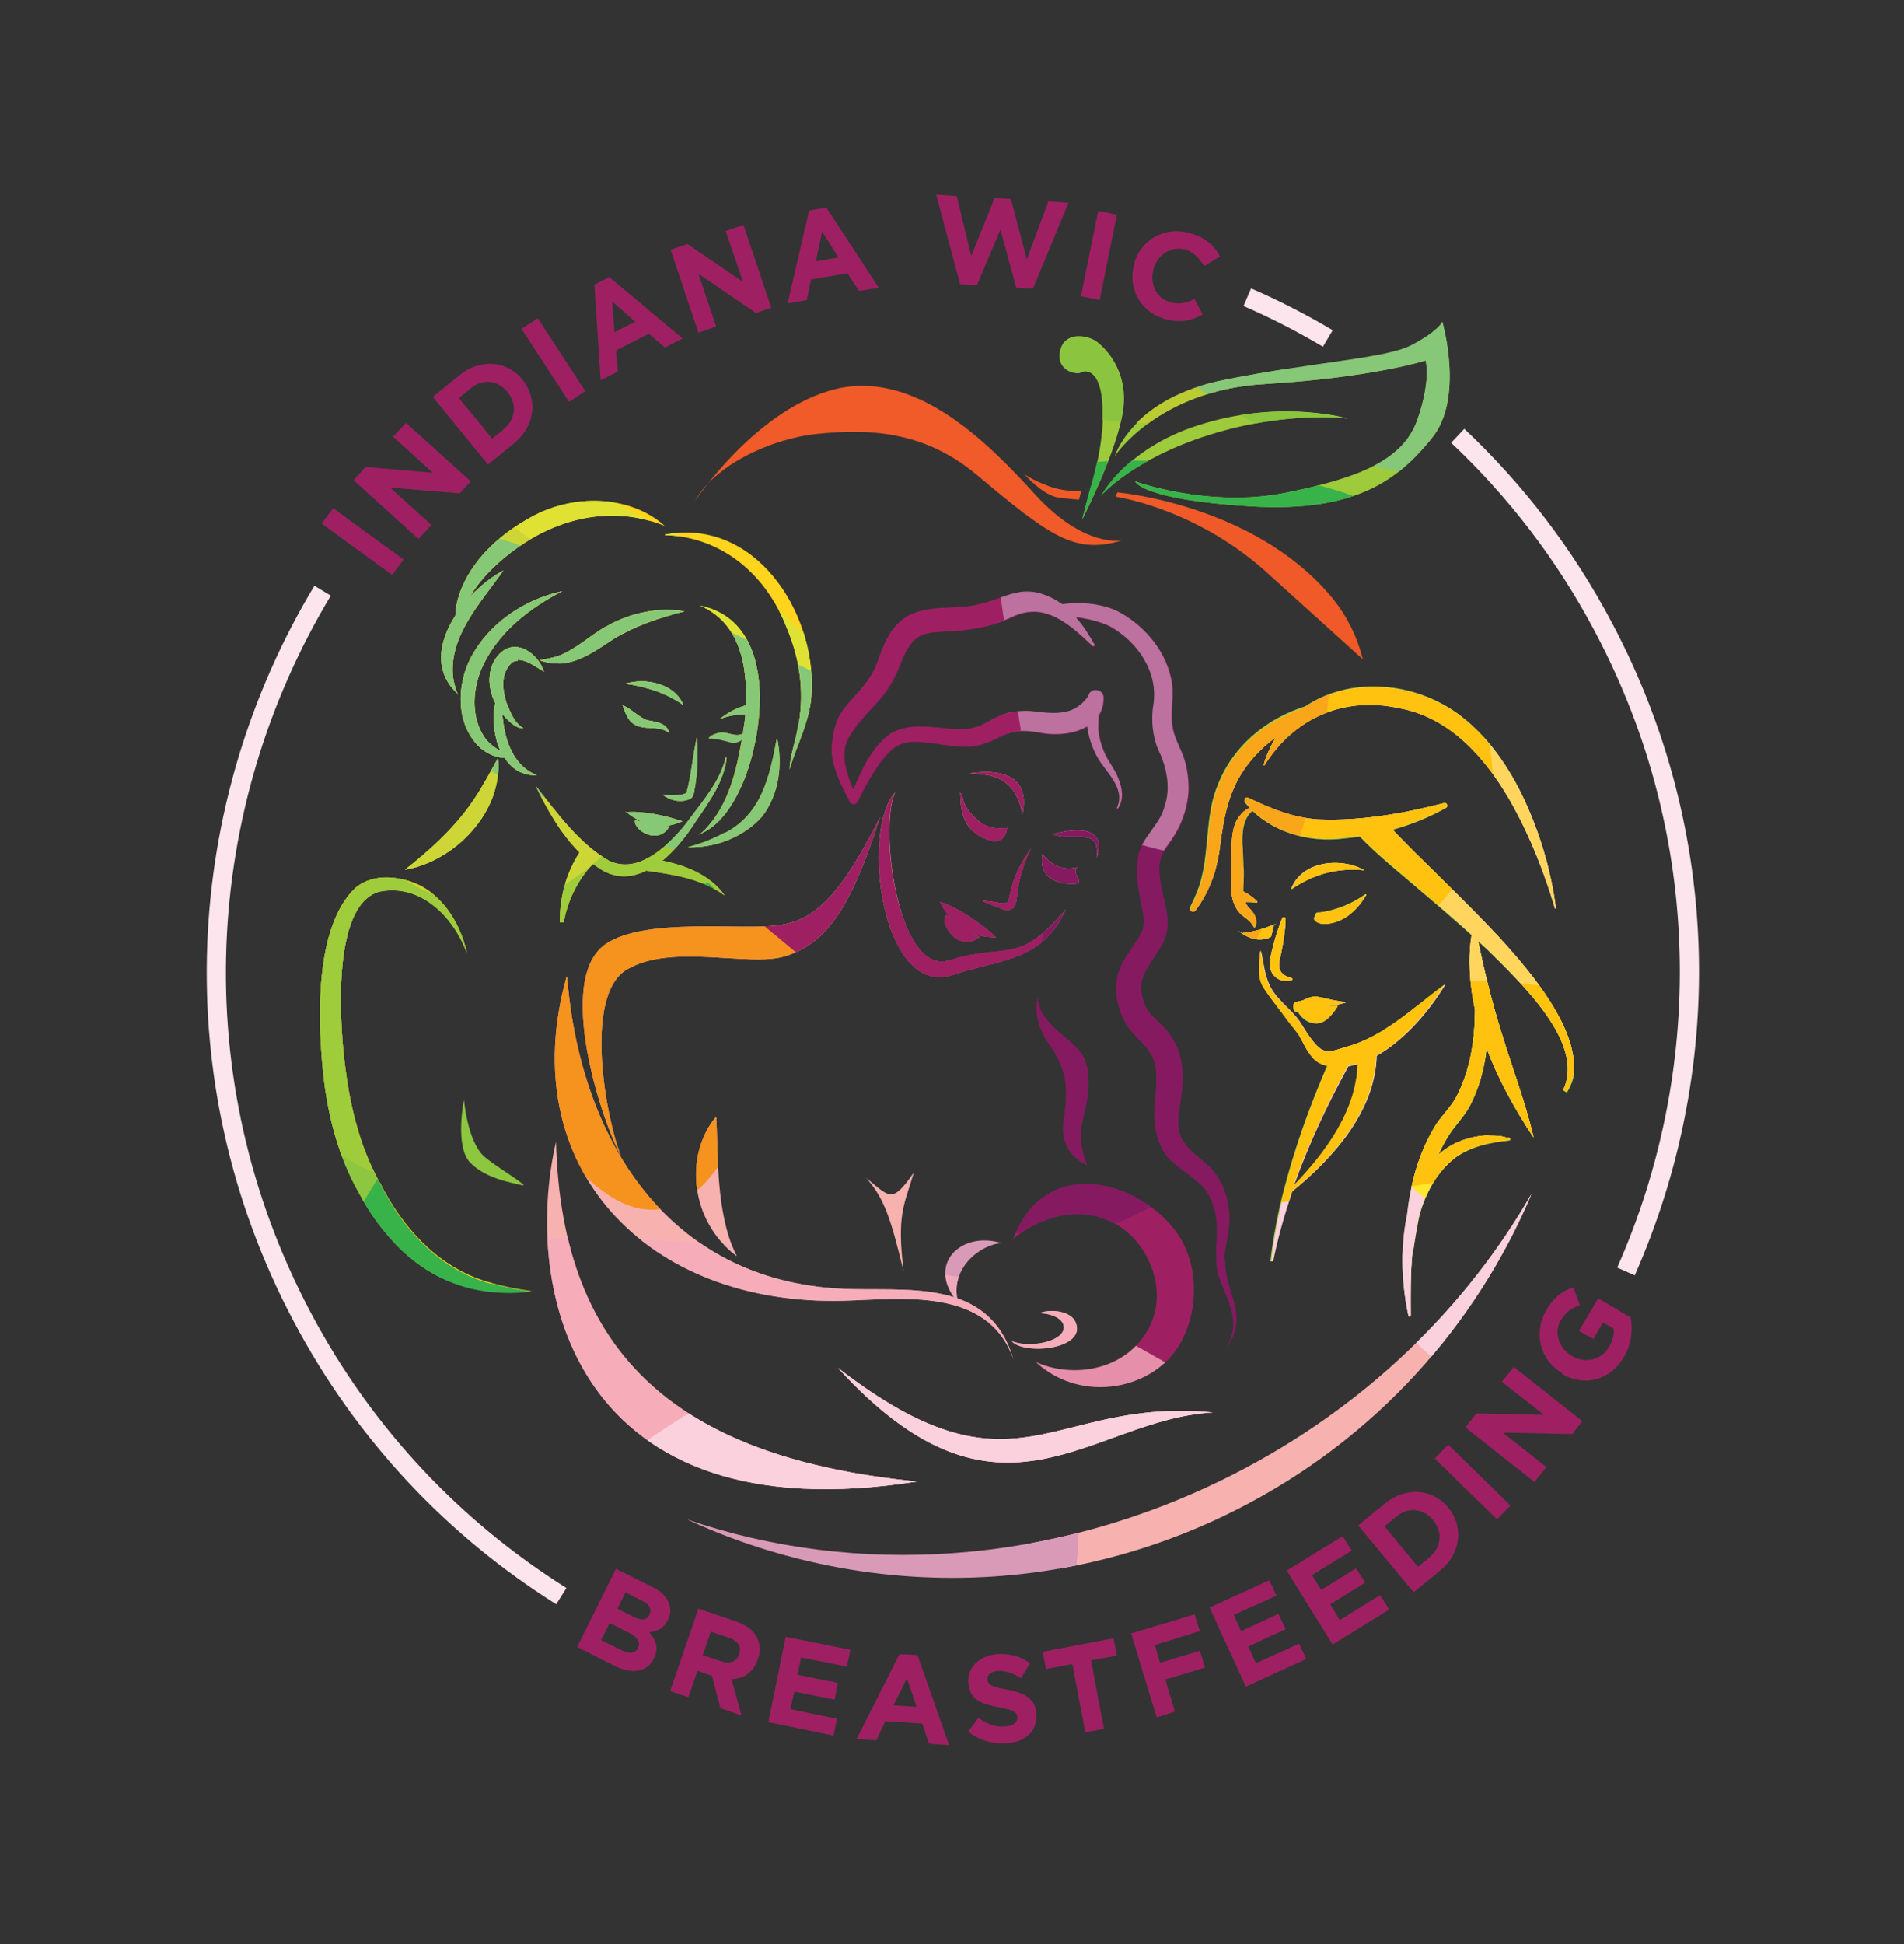 <svg xmlns="http://www.w3.org/2000/svg" xmlns:xlink="http://www.w3.org/1999/xlink" id="women" viewBox="0 0 397.2 405.5"><rect x="0" y="0" width="397.2" height="405.5" fill="#333333" stroke="none"/><defs><style>      .st0 {        fill: #bbcb32;      }      .st1 {        clip-path: url(#clippath-6);      }      .st2 {        fill: #8bc53f;      }      .st3 {        fill: #ffd41c;      }      .st4, .st5 {        fill: #f7b2b0;      }      .st6 {        fill: #ffd55e;      }      .st7 {        clip-path: url(#clippath-4);      }      .st8 {        fill: #d71921;      }      .st9 {        clip-path: url(#clippath-7);      }      .st9, .st10, .st11, .st12, .st13 {        fill: none;      }      .st14 {        fill: #bc719f;      }      .st15 {        clip-path: url(#clippath-9);      }      .st16 {        clip-path: url(#clippath-10);      }      .st17 {        fill: #cdd536;      }      .st18, .st19 {        fill: #d99ab7;      }      .st10 {        stroke: #fce5ec;        stroke-miterlimit: 10;        stroke-width: 4px;      }      .st20 {        clip-path: url(#clippath-11);      }      .st19, .st5, .st21 {        fill-rule: evenodd;      }      .st22 {        fill: #fad1dd;      }      .st23 {        fill: #851a61;      }      .st24 {        fill: #87c877;      }      .st25 {        fill: #f6921e;      }      .st26 {        fill: #9fcc3b;      }      .st27 {        clip-path: url(#clippath-5);      }      .st12 {        clip-path: url(#clippath);      }      .st28 {        fill: #86c778;      }      .st29 {        fill: #37b34a;      }      .st30 {        fill: #faa61a;      }      .st31 {        clip-path: url(#clippath-12);      }      .st32 {        clip-path: url(#clippath-14);      }      .st33 {        fill: #ffc20e;      }      .st34 {        fill: #f15a29;      }      .st13 {        clip-path: url(#clippath-8);      }      .st35 {        fill: #8dc63f;      }      .st36 {        fill: #9dcb3b;      }      .st37, .st21 {        fill: #9e2063;      }      .st38 {        fill: #ffe72d;      }      .st39 {        fill: #dfe232;      }      .st40 {        fill: #ee4036;      }      .st41 {        clip-path: url(#clippath-13);      }      .st42 {        fill: #f6abbc;        opacity: .8;      }      .st43 {        fill: #ced637;      }      .st44 {        fill: #f05a28;      }    </style><clipPath id="clippath"><path class="st11" d="M145,104.6c7.5-12.2,18-20,28-23,3.3-1,6.6-1.2,9.8-.9,13.4,1.5,25.2,13.7,33.4,22.7"></path></clipPath><clipPath id="clippath-1"><path class="st12" d="M216.2,103.4c10.2,11.1,18,9.4,18,9.4-9.9,3-15-.8-30.5-13.8-11.3-9.5-23.6-11-33.2-8.5"></path></clipPath><clipPath id="clippath-2"><rect class="st11" x="125.9" y="42.6" width="57.6" height="75.7" transform="translate(57 224.8) rotate(-83.4)"></rect></clipPath><clipPath id="clippath-4"><path class="st11" d="M228.3,71.1c1.9,1.2,7.1,6.2,5.9,14.6-1.2,8.4-8.5,22.7-8.5,22.7l1.6-6.1s2.9-8.7,2.7-17.1c-.2-8.5-3.8-8-4.5-7.5-.7.5-5.1-.1-4.4-4.3.5-2.7,2.6-3.4,4.5-3.1s2,.5,2.6.9"></path></clipPath><clipPath id="clippath-5"><path class="st11" d="M298.7,91.4c-6.8,8.3-15.3,15.6-38,14.2-22.7-1.4-23.9-5.2-23.9-5.2,0,0,15.4,5.6,31.3,2.4,15.9-3.2,24.7-7,27.6-15.3,2.9-8.3,1.7-12.3,1.7-12.3,0,0-11.3,3.6-33.6,4.9-22.3,1.3-31.3,15.1-31.3,15.1,0,0,3.5-12.2,23.1-16,19.6-3.9,33.6-4.4,39-7.3,5.5-2.9,6.3-4.8,6.3-4.8,0,0,4.6,16-2.2,24.2"></path></clipPath><clipPath id="clippath-6"><path class="st11" d="M281.1,87.3s-12.6-1.7-28.8,3.4c-16.2,5.1-22.6,12.7-22.6,12.7,0,0,5.3-10.5,21.8-15.2,9.6-2.8,18.1-2.6,23.4-2,3.8.4,6.1,1.1,6.1,1.1"></path></clipPath><clipPath id="clippath-7"><path class="st11" d="M263.5,118.7c-14.8-12.9-30.8-15.1-30.8-15.1l.4-.9s.2,0,.7,0c4.3.5,29,4,43.8,21.4"></path></clipPath><clipPath id="clippath-8"><path class="st9" d="M284.5,137.9c4.4,17.9-4.6,39.2-13.7,49.6-7.9,9.1-19.9,18.5-33.1,24.2l2.8-6.1c11.1-6.4,22.9-16.6,29-31.2,10.7-25.9,10.2-41.6-6-55.7"></path></clipPath><clipPath id="clippath-9"><path class="st13" d="M277.6,124.2c3.5,4.1,5.7,8.8,6.9,13.7"></path></clipPath><clipPath id="clippath-10"><path class="st11" d="M284.6,181.5c-5.8-.5-10.5.8-15.2,4,2.1-5.9,10.3-6.8,15.2-4ZM285,186.7c0-.1,0-.2-.2-.1-4.3,3.1-8.8,3.7-9.9,3.8-.2,0-.3.1-.4.3l-.3.7c0,.2,0,.4,0,.5.4.5,1.7,1.4,4.8.3,3.3-1.2,5.3-4.3,6-5.5ZM265.4,193c-2,.8-4.1,1.4-6.1,1.6-.1,0-.1.2,0,.2,2.2,1.4,4.2,1.4,5.7.7,0,0,.1-.1.2-.2l.5-2.1c0-.2-.1-.3-.3-.2ZM287.1,220.2c-.4,11.6-9.1,21.3-17.6,28.3,0,0,0,0,0,0-1.6,4.8-3,9.7-4,14.6,0,0-.4,0-.4,0,.4-3.7,1.1-7.5,1.9-11.2,2.4-10.2,5.8-20,9.9-29.6-1.1-.2-2.2-.7-3-1.6-1.4-1.6-2-3.2-3-4.9-1-1.4-2.2-2.7-3.2-4.2-1.3-1.7-3.2-4.1-4.3-5.9-1.2-2.2-.7-4.9-.5-7.3,0,0,.1,0,.1,0,.5,2.3.7,4.6,1.6,6.7,1.3,3.3,4.7,5.3,6.7,8.3,1.2,1.8,2.6,4.2,4.2,5.4,1.7,1,3.6,0,5.5-.5,7.8-2.2,13.8-8.1,20.3-12.9-3.2,5.3-8.3,11.5-14.3,14.8ZM283.3,221.8c-.4.1-.8.2-1.2.3-.3,0-.6.1-.9.2-4.4,8-8.3,16.4-11.4,25,6.6-6.8,13.2-15.7,13.4-25.5ZM268.2,191.7c0-.4-.6-.6-.7-.2-.5,1.2-.9,2.4-1.3,3.6-.5,1.9-1.1,3.6-1.3,5.7-.2,2.6,2.2,4.4,4.6,3.6.2,0,.2-.3,0-.4-2.9-.7-3-2.4-2.3-4.8.5-2.5.9-5,1-7.5ZM280.8,209s0,0,0,0c0,0,0,0,0,0ZM280.8,209c0,0-.4,0-2.6-.4-2.7-.5-3.8-1.2-5.6-.3s-2.5.4-2.7,1.1c-.2.8,0,1.6.5,1.6,0,0,.3,0,.5,0,0,0,0,0,0,0,0,0,.1.3.4.6s1.6,2.1,3.8,1.8,4-3.6,4-3.6c-.8,0-1.8,0-2.8.2.9-.2,1.8-.3,2.4-.4,1.9-.4,2.3-.6,2.3-.6ZM266.3,153.6c-1.1,1.8-2.1,3.8-2.7,6,0,0,.2,0,.2,0,6.2-9.9,16.6-14.4,28-11.9,11.1,1.9,18.8,11.2,24,20.7,3.6,6.6,6.4,13.7,8.6,21.1,0,0,.2,0,.2,0-1-7.7-3.2-15.2-6.4-22.2-3.3-7.2-7.9-13.9-14.4-18.6-9.7-6.8-23-7.3-31.9-1-7.7,2.6-14.4,8.1-17.5,15.7-2.8,6.3-1.9,13.4-3.6,19.9-.5,2.1-1.4,4.1-2.4,6.1-.3.5.5,1,.9.6,2.8-3.6,4.5-8.2,5.1-12.7.6-4.5,1.2-8.8,2.9-12.7,1.9-4.5,5.2-8.2,9.1-11ZM290.4,173c3.9-1.1,7.7-2.6,11.3-4.6.5-.3.1-1-.4-.9-4.4,1.1-8.8,2.1-13.3,2.7,0,0,0,0,0,0,0,0,0,0,0,0-4.3.6-8.6.9-12.9.7-5.2-.3-9.9-2.2-14.7-4.5-.5-.3-1,.4-.7.8.4.4.7.9,1.1,1.3-.9.3-1.6.9-2.2,1.7-1.6,2-1.6,4.7-1.7,7.1-.1,2.8,0,5.9,0,8.7.1,1.7.7,3.4,1.9,4.6,1.1,1,2,1.3,2.8,2.8,0,0,.1,0,.1,0,.4-.6.4-1.3.2-2-.2-.9-1-1.7-1.6-2.3-.2-.3-.4-.6-.5-1,.8,0,1.8,0,2.5.1,0,0,0-.2,0-.2-.9-.8-1.9-1.6-3-2.1,0-1.8.2-3.7,0-5.3.1-3.7-1.2-9,1.9-11.6,5,4.8,12.3,6.7,19.2,5.7,1.1-.1,2.1-.2,3.2-.4,2.2,2.3,4.4,4.2,6.6,6.1,5.4,4.6,11.4,9.6,16.8,14.5-.8,5.3-.4,10.5.7,15.7,0,6.4-1,12.7-3.9,18.2-1.3,2.4-3.5,4.3-4.8,6.7-3.2,5.5-4.8,11.7-5.5,18-1.5,7-1,14.8.3,20.8,0,.3.5.2.5,0,0-4.2-.1-8.9.4-13.5,0-.1.2-.2.2-.4.3-2.2.7-4.4,1.1-6.6,1.3-4.9,3.7-9.4,7.7-12.5,3.2-2.3,7.1-3.1,11.1-3.5.1,0,.2,0,.2-.2,0-.1,0-.3-.2-.3-.5,0-1-.2-1.5-.3-.9-.2-2.3-.1-3.2-.2-4.3.3-7.6,1.8-10.1,4.1.6-1.3,1.2-2.5,1.9-3.7,1.4-2.5,3.5-4.3,4.8-6.8,1.9-3.7,3-7.7,3.4-11.8,2.5,6.6,6,12.9,9.8,18.6-1.7-7.4-4.4-14.4-6.6-21.5-2-6.5-3.6-12.9-5-19.6.7.7,1.4,1.3,2.1,2,6.4,6.4,20.5,19.4,15.7,29.2l.7.4c.8-1.4,1.4-2.9,1.5-4.5.8-15.7-25.9-37.3-38-50.4Z"></path></clipPath><clipPath id="clippath-11"><path class="st11" d="M255.5,281.4c3.7-6.1.4-9.9-1.5-15.7-.5-1.9-.4-3.9-.4-5.8.5-5.1,0-10.5-4.3-13.9-1.3-1.1-2.9-2-4.5-3.5-3.6-2.9-4.3-8.1-3.9-12.2.3-3.8.7-7.3-.4-9.6-.9-2.3-3.1-3.9-4.8-6-2.1-2.8-3.1-6.3-2.8-9.8.4-4.3,3.7-7.3,5.3-10.6.4-1,.5-1.7.4-2.7-.6-4.5-2.1-8.6-1.1-13.4.9-3.7,4.5-6.3,5.4-9.9,1.4-3.9.5-8.3-1.3-12-1.2-2.8-1.5-6.4-1-9.3,1.1-6.8-3.3-13.2-9.1-16.4-2.1-1-4.6-1.6-7.1-1.9,1.5,1.7,2.8,3.7,3.9,5.7.1.3-.2.5-.4.3-4.6-4.3-9.7-9.2-16.4-6.2-1.7.8-3.4,1.4-5.1,1.9-1.8.5-3.7.8-5.5,1-3.6.4-7.3.1-9.2,1.3-2,1.1-3.2,4-4.1,6.2-.9,2.2-2.1,4.3-3.5,6.2-2.9,3.5-6.2,6.1-7.8,10.3-.7,3.1.4,6.4,1.7,9.3,1.8-4.3,3.8-8.7,7.6-11.6,2.4-1.5,5.6-1.8,8.3-1.5,3.7.2,7,1.1,10.4-.2,1-.4,2-1,3.3-1.7,2.5-1.3,5.7-1.7,8.5-1.3,3,.4,6.7.7,9.1-1.3.6-.4,1.1-1,1.6-1.6,0,0,.1-.2.2-.2.3-2.1,3.4-1.7,3.2.4,0,1.4-.4,2.6-1,3.5,0,.7-.1,1.5-.1,2.2,0,1.9.5,3.8,1.3,5.6.8,1.9,2.2,3.4,2.9,5.4.8,1.9,1.2,4.4-.1,6.2,0,.1-.3,0-.2-.1,1.9-4.1-2.3-7.4-4.1-10.6-1.1-2-1.8-4.1-2.1-6.4-2.7,1.6-6.4,1.9-9.3,1.4,0,0-1.9-.3-1.9-.3-2.2-.3-4.2-.2-6.3.7-2.2,1.1-5.2,2.6-8,2.4-3.9,0-7.5-1.2-11.2-1-2.3.2-4,1.2-5.5,3-2.3,2.8-4.1,6.1-5.7,9.4-.4,1-1.8.6-1.8-.3-.8-1.4-1.5-2.9-2.2-4.4-.8-2.1-1.6-4.5-1.4-6.9.2-1.5.3-2.9.8-4.3.5-1.9,1.8-3.6,3-4.9,2.3-2.6,4.4-4.7,5.6-7.9,1.1-2.8,2.2-7.2,6.2-9.8,4.9-2.8,10.8-1.2,16-2.8,3.6-.9,6.9-3,10.8-2.3,2.1.4,4,1.3,5.7,2.5,3.8-.5,7.6-.2,11.2,1.3,5.4,2.7,10,7.8,11.4,13.8,1,3.6-.3,7.6.5,11.1.4,1.7,1.2,3.2,1.9,4.9.8,1.9,1.2,4.1,1.3,6.1.3,4.1-1.2,8.6-3.5,11.9-.9,1.4-2,2.4-2.4,4.1-.3,1.3-.2,2.9,0,4.6.3,2.7,1.4,5.8,1.5,8.7.1,5.8-6.6,9.3-5.4,14.8.5,2.5,1.3,3.8,3.4,5.7,5.7,5.1,5.7,10.8,4.5,17.7-1.1,6.8.9,8,5.8,12.2,3.1,2.8,4.7,7.2,4.6,11.3-.2,3.1-.9,5.5-1.1,8.4-.1,7,5.5,11.4,0,18.7ZM225.3,219.4c-2.5-3.4-8.4-5.8-8.8-11.2,0,0-1.4,4.2,2.3,9.5,3.7,5.3,4.2,8.9,3.1,16-1.1,7.1,4.9,9.3,4.9,9.3,0,0-2.2-4.5-.9-9.5,1.3-5,2-10.7-.5-14.1Z"></path></clipPath><clipPath id="clippath-12"><path class="st11" d="M257.1,307.6c-37.6,19.1-78.9,21.3-113.8,9.3,35.3,16.3,77.4,16.9,114.8-2.1,28.8-14.6,49.9-38.4,61.5-66-13.7,24-35.1,44.9-62.5,58.8Z"></path></clipPath><clipPath id="clippath-13"><path class="st11" d="M198.9,203.3c-14.9,5.2-19.5-30-12.1-38.1-3.6,6.8.4,38.5,11.3,35.1,12.3-3.9,14.1,1.3,24.2-10.6-4.8,11.1-14.2,10.4-23.4,13.6ZM183.6,170.4c-8.6,17.3-14.2,21.6-21.1,22.6-7.8,1.1-27.6-1.7-36,3.8-11,7.2-.7,37.8,3.1,44.4-2.9-6.7-8.2-33.5,1.2-39,9.3-5.5,25.3-.5,32.8-2.7,8.4-2.5,13.7-9.3,20-29.1ZM213.3,169.9c2.1-10-7.7-9.1-11-8.6,2.9.4,9.3-.5,11,8.6ZM219.5,174c5.2,1.7,9.9-1.7,9.3,4.9,0,0,3.6-8.3-9.3-4.9ZM210.2,172.7c-2.3.2-3.9,0-5.4-1-1.4-1-3.8-3.1-4-5.7,0,0-.5-.7-.5-.7.2,2-.4,8.4,6.7,10.1,1.4.3,2.9-.4,3.1-2.8ZM217.5,178.1c-1.1,5.5,4.1,6.6,7.3,6.2,1.2-.2-1.4-2.4,0-3.4-4.1,1-6.4-1.5-7.3-2.8ZM207.8,195.5c-3.5-3.2-7.8-6.1-11.7-7.4,1.8,3.6,5,7.4,11.7,7.4ZM204.4,195.4c-2.9-1.3-3.9-2.1-7-4.6-1.6,1.7,2.5,8.1,7,4.6ZM190.6,244.6c-4.6,6.6-5,5-9.9,1.1,3.8,4.2,5.2,8.7,7.8,19.5-1.4-11.7,0-13.6,2.1-20.5ZM149.4,232.9c-6.6,7.8-5.6,21.7,4.3,29.1-4.6-9-3.8-22.6-4.3-29.1ZM118.2,203.7c-11.1,39.5,16.6,68.8,58,67.6,11.6-.3,29.9-3,35.2,12.2-5.1-17.4-22.9-14-35.9-14.7-36.2-1.8-54.5-31.2-57.2-65.1ZM211.4,258.4c9.6-7.9,21.9-6.7,27.6,3.3,2.6,4.7,3.2,10,.9,14.8-4.3,9-15.5,11.3-23.8,7.6,9.7,8.9,24.6,5.6,30-3.7,4.1-7,4.1-17.1-.9-23.7-8.3-10.9-27.4-15.6-33.8,1.7ZM209,259.3c-8.5-2.7-16,4.5-9.1,12.4-2-7.2,4.9-12.3,9.1-12.4ZM216.8,273.9c1.8,0,4.4.7,5,2.3,1.2,3.4-6.8,5.2-10.8,3.5,2.7,3.1,16.1,1.7,13.3-4.1-1-2.1-5.1-2.7-7.5-1.7ZM253,294.6c-34.1-3.3-40.7,19.7-78.2-9.3,33.9,37.2,52.6,10.7,78.2,9.3ZM116,238.1c-7.2,31.2,3.9,82.2,75.3,70.9-49.3-4.9-74.2-25.9-75.3-70.9ZM215.1,176.9c-3.1,4.5-3.8,6.7-4.7,10.9,0,.3-.4.7-1.2.6-5.9-.9-5-.7-.1,1.2,1.6.6,2.7-.2,2.9-1.6.4-3.1.6-5.7,3.1-11.2Z"></path></clipPath><clipPath id="clippath-14"><path class="st11" d="M102.6,267.7c2.7.8,5.5,1.3,8.3,1.7-5.7.7-11.7.2-17.2-2.1-8.4-3.4-14.6-10.6-18.8-18.4-4.4-7.7-6.6-16.6-7.5-25.2-1.1-10.9-1.8-30.3,6.7-38.4,3.7-3.3,9.5-2.6,13.6-.5,5.3,2.8,8.5,8.4,9.7,14-2.8-7.6-9.7-14.6-18.3-12.8-10.2,2.9-8.2,28.7-7,37.2,1,8.2,3.1,16.2,7.1,23.5,4.8,9.7,12.6,18.3,23.4,21.1ZM103.9,158.1c-2,3.6-3.6,6.7-5.9,9.9-3.8,5.2-8.4,9.4-13.5,13.4,10.5-1.8,20.5-12.2,19.4-23.3ZM131.7,150.6c2.2,2.1,5.5.4,7.9,2.3-.4-2.1-2.6-2.3-4.6-2.7-1.6-.5-3.2-2.3-5.1-3.1.3,1,1,2.8,1.8,3.5ZM130.4,142.6c4.4.6,8.5,1.9,12.2,4.5-1.8-4.6-7.9-5.8-12.2-4.5ZM130.6,169.3c.9.8,2,1.5,3.2,2.1-.4-.1-.8-.2-1.3-.4-.7,1.9,4.8,5.6,7.2,1.3-.6,0-1.2,0-1.7,0,1.4,0,2.8-.3,4.4-1-3.9-1.3-8.3-2.2-11.9-1.9ZM108,137.6c1.9,0,3.8,1.5,5.5,2.5-1.2-3.8-6-7.3-9.4-3.6-2.6,2.7-2.4,7-.8,10.1-.6,3.1-.3,7,1.1,10-1.2-.6-2.3-1.5-3.1-2.5-3.2-4.4-2.8-10.6-.5-15.4,3.3-6.9,9.7-11.9,16.5-15.4-7.9,1.7-15.4,6.7-19.2,14.1-2.8,5.6-3,13.4,1.7,18.2,1.5,1.5,3.5,2.4,5.5,2.5,1.4,2.2,3.6,3.7,6.7,3.6-5.2-2.1-6.8-7.7-7.2-12.8.8,1,1.7,1.9,2.7,2.5.5.3,1.1.5,1.7.5-1.9-1.1-2.7-3.3-3.5-5.2-.9-2.8-1.2-5.8.6-8,.5-.6,1-.9,1.7-.9ZM126.5,130.6c-3.5,2-6.3,4.8-10,6.2-1.2.4-2.5.6-3.9.9,1.3.5,2.7.7,4.2.7,4.2-.2,7.9-3,11.3-5.2,4.5-2.7,9.5-4.4,14.7-5.7-5.5-.9-11.3.3-16.2,3.1ZM145.7,174.1c4.5-1.7,7.3-6.3,9.2-10.6,4.9-11.5,7.1-34-8.9-37.2,8.3,3.5,10,12.5,9.6,20.8-2.1.6-3.9,1.6-5.5,2.9,1.8-.7,3.6-1,5.4-1-.1,1.3-.3,2.5-.5,3.7,0,0,0,.2,0,.3-.4.2-.8.3-1.2.3-1.3,0-2.7-.8-4-.4-.8.2-1.5.5-2,1.1,1.5,0,2.7.4,4,.7,1.1.4,2.2.3,3-.4-1.2,6.8-2.8,13.5-7.6,18.6-.4.4-.8.8-1.3,1.1ZM95.5,144.8c-.5-1.2-.8-2.4-1-3.6-.9-8.6,5.9-15.6,10.5-22.2-2.3,1.2-4.7,3.1-6.9,5.4,1-1.8,2.3-3.4,3.7-4.9,9.6-9.9,23.5-15.2,36.9-9.8-7.5-6.7-19.5-6.6-28-1.8-6.5,3.6-12.4,8.9-14.9,16.1-.4,1.4-.8,2.9-.8,4.4-3.5,5.4-4.6,11.8.6,16.4ZM138.7,111.6c12.1.4,21.2,8.4,25.4,19.3,2.9,6.8,3.9,14.3,2.2,21.5-.5,2.7-1.5,5.4-1.6,8.1,1.6-5.3,4.4-10.3,4.6-16.1.9-16.9-11.9-36.5-30.6-32.9ZM151.1,173.7c-2.3,1.3-4.9,2.3-7.6,3,5.7.2,11.7-2.1,15.5-6.4,3.6-4.7,4.3-10.9,3.1-16.5-1.5,8-3.1,16-11,20ZM144.8,165.1c.8-3.8.8-7.6.6-11.4-.9,3.8-1.2,8.2-2.2,11.7-1.1.6-3.2.5-4.9.4,0,0,0,0,0,0,1.5,1.2,4,1.8,5.9.7.5-.5.5-1,.7-1.5ZM138.1,179.6c2.8-2.3,5.3-5.5,7-8.2,2.8-4.1,6-8.4,6.5-13.4h-.2c-1.2,4.9-4.5,8.7-7.4,12.6-2.1,2.9-5.4,6.6-9.1,8.5,0,0,0,0,0,0,0,0,0,0,0,0-2.5,1.3-5.2,1.7-7.9.4-6.3-3.6-10.7-9.9-15.2-15.5,2.4,5,5.2,9.9,9.1,13.8-2.8,4.3-4.2,9.5-4.1,14.6,0,0,.8,0,.8,0,.8-4.5,2.9-8.9,6.1-12.2.7.5,1.4,1,2.1,1.4,3.1,1.7,6.2,1.4,9,0,5.7.8,11.7,1.7,16.4,5.2-3-4.3-8.1-6.3-13.1-7.3Z"></path></clipPath></defs><path class="st10" d="M117.1,332.9c-22.1-13.9-41-33.5-54.1-58.3-26.2-49.5-22.6-106.7,4.3-151.4"></path><path class="st10" d="M304.1,90.9c12,11.3,22.4,24.7,30.5,40.1,22.9,43.3,23,92.6,4.6,134.2"></path><path class="st10" d="M260.2,62c5.8,2.5,11.4,5.4,16.8,8.6"></path><g><path class="st37" d="M67.1,109.2l2.4-3.2,14.7,10.7-2.4,3.2-14.7-10.7Z"></path><path class="st37" d="M73.8,100.1l2.5-2.7,14,1.2-8.3-7.5,2.7-2.9,13.5,12.2-2.3,2.5-14.5-1.2,8.6,7.8-2.7,2.9-13.5-12.2Z"></path><path class="st37" d="M90.3,82.8l5.5-4.5c4.4-3.6,10-3.1,13.2.9h0c3.2,4,2.7,9.6-1.7,13.2l-5.5,4.5-11.5-14.1ZM95.7,83l7,8.5,2.4-2c2.5-2.1,2.8-5.2.8-7.7h0c-2-2.5-5.2-2.9-7.7-.8l-2.4,2Z"></path><path class="st37" d="M108.8,68.6l3.4-2.2,9.9,15.2-3.4,2.2-9.9-15.2Z"></path><path class="st37" d="M123.8,59.5l3.3-1.7,15.3,12.8-3.7,1.9-3.3-2.9-6.9,3.5.4,4.4-3.6,1.8-1.3-19.9ZM132.5,67.1l-4.8-4.2.5,6.4,4.3-2.2Z"></path><path class="st37" d="M139.9,52.1l3.5-1.2,11.6,7.9-3.6-10.6,3.7-1.3,5.8,17.3-3.2,1.1-12-8.2,3.7,11-3.7,1.3-5.8-17.3Z"></path><path class="st37" d="M168.8,43.9l3.6-.6,10.9,16.7-4.1.7-2.4-3.7-7.6,1.3-.9,4.3-4,.7,4.5-19.4ZM174.9,53.7l-3.4-5.4-1.3,6.2,4.8-.8Z"></path><path class="st37" d="M195.3,40.6l4.3.3,3,12.5,4.9-12.1,3.4.2,3.3,12.6,4.5-12.1,4.2.3-7.4,17.9-3.5-.2-3.3-12.1-4.9,11.6-3.5-.2-5-18.7Z"></path><path class="st37" d="M229.1,44l3.9.8-3.6,17.8-3.9-.8,3.6-17.8Z"></path><path class="st37" d="M236.6,54.9h0c1.5-5,6.5-7.9,11.9-6.2,3.3,1,4.9,2.7,6,4.8l-3.3,2c-1-1.6-2.1-2.8-3.8-3.4-2.9-.9-5.8.9-6.7,3.8h0c-.9,3,.3,6.2,3.3,7.1,2,.6,3.4.2,5.2-.6l1.7,3.2c-2.4,1.3-4.7,1.9-8.1.9-5.1-1.6-7.7-6.7-6.1-11.7Z"></path></g><g><path class="st37" d="M128.5,327.2l7.6,3.8c1.9.9,3.1,2.2,3.5,3.6.4,1.1.3,2.2-.3,3.3h0c-.9,1.9-2.4,2.4-3.9,2.5,1.5,1.7,2.1,3.3,1,5.5h0c-1.5,3-4.7,3.3-8.3,1.5l-7.7-3.9,8.1-16.3ZM131.3,340.6l-4.1-2.1-1.8,3.6,4.3,2.1c1.6.8,2.8.7,3.4-.5h0c.5-1.1,0-2.2-1.8-3.1ZM135.5,336.7c.5-1.1,0-2.1-1.5-2.8l-3.5-1.8-1.7,3.4,3.3,1.7c1.6.8,2.8.8,3.4-.4h0Z"></path><path class="st37" d="M145.7,335.5l7.9,2.7c2.2.8,3.7,1.9,4.4,3.5.6,1.3.7,2.8.1,4.4h0c-1,2.8-3.1,4.1-5.5,4.1l2.1,7.6-4.4-1.5-1.8-6.8-3-1-1.9,5.5-3.8-1.3,5.9-17.2ZM150.5,346.5c1.8.6,3.2,0,3.7-1.4h0c.6-1.7-.3-2.9-2.1-3.5l-3.8-1.3-1.7,4.9,3.8,1.3Z"></path><path class="st37" d="M164,341.4l13.4,2.7-.7,3.5-9.6-1.9-.7,3.6,8.4,1.7-.7,3.5-8.4-1.7-.8,3.7,9.7,2-.7,3.5-13.6-2.8,3.6-17.8Z"></path><path class="st37" d="M187.7,345l3.7.2,6.6,18.8-4.2-.3-1.4-4.2-7.7-.5-1.9,4-4.1-.3,9-17.8ZM191.2,356l-2-6-2.8,5.7,4.8.3Z"></path><path class="st37" d="M201.9,361.3l2.2-3c1.7,1.2,3.5,2,5.6,1.8,1.6-.1,2.6-.8,2.5-1.9h0c0-1.1-.7-1.5-3.8-2.1-3.7-.7-6.1-1.5-6.4-5.1h0c-.2-3.3,2.3-5.7,6-6,2.6-.2,5,.5,6.9,1.9l-1.9,3.1c-1.7-1-3.3-1.6-4.8-1.5-1.5.1-2.3.9-2.2,1.7h0c0,1.2.9,1.6,4.1,2.2,3.7.7,5.9,1.9,6.1,5.1h0c.2,3.7-2.4,5.9-6.3,6.1-2.7.2-5.6-.6-7.9-2.4Z"></path><path class="st37" d="M223.6,347.1l-5.4,1-.7-3.6,14.8-2.8.7,3.6-5.4,1,2.7,14.3-3.9.7-2.7-14.3Z"></path><path class="st37" d="M235.9,340.7l13.3-4,1.1,3.5-9.4,2.9,1.1,3.7,8.3-2.5,1.1,3.5-8.3,2.5,2,6.7-3.8,1.2-5.3-17.4Z"></path><path class="st37" d="M252.3,335.3l12.5-5.7,1.5,3.2-8.9,4,1.5,3.4,7.8-3.6,1.5,3.2-7.8,3.6,1.6,3.5,9-4.1,1.5,3.2-12.6,5.8-7.6-16.6Z"></path><path class="st37" d="M268.4,327.6l11.7-7.2,1.9,3-8.3,5.1,1.9,3.1,7.3-4.5,1.9,3-7.3,4.5,2,3.3,8.4-5.2,1.9,3-11.8,7.3-9.6-15.5Z"></path><path class="st37" d="M283.4,318.1l5.5-4.5c4.4-3.6,10-3.1,13.2.8h0c3.3,4,2.7,9.6-1.7,13.2l-5.5,4.5-11.6-14ZM288.8,318.3l7,8.5,2.4-2c2.5-2.1,2.8-5.2.8-7.7h0c-2-2.5-5.2-2.9-7.7-.8l-2.4,2Z"></path><path class="st37" d="M299.3,304.2l2.8-2.9,13,12.7-2.8,2.9-13-12.7Z"></path><path class="st37" d="M305.7,297.7l2.3-2.9,14.1.3-8.8-6.9,2.5-3.1,14.3,11.3-2.1,2.7-14.5-.3,9.1,7.2-2.5,3.1-14.3-11.3Z"></path><path class="st37" d="M325.9,286.4h0c-4.5-2.6-6.1-8.2-3.4-13,1.6-2.8,3.4-4.1,5.7-4.9l1.4,3.7c-1.7.6-2.9,1.4-4,3.2-1.5,2.5-.4,5.8,2.3,7.4h0c2.9,1.7,6.1.9,7.8-1.9.7-1.3,1.1-2.6.9-3.8l-2.2-1.3-2,3.5-3-1.7,4-6.8,6.8,4c.4,2.4.3,5.3-1.4,8.2-2.8,4.9-8.2,6.3-12.9,3.6Z"></path></g><g><path class="st34" d="M203.7,99c-11.3-9.5-23.3-9.5-33.2-8.5s-21.6,6.7-25.5,14c0,0,12-18.2,28-23,17.4-5.2,33,10.7,43.1,21.8,10.2,11.1,18,9.4,18,9.4-9.9,3-15-.8-30.5-13.8"></path><path class="st36" d="M232.5,95.3s3.5-12.2,23.1-16c19.6-3.9,33.6-4.4,39-7.3,5.4-2.9,6.3-4.8,6.3-4.8,0,0,4.6,16-2.2,24.2-6.8,8.3-15.3,15.6-38,14.2-22.7-1.4-23.9-5.2-23.9-5.2,0,0,15.4,5.6,31.3,2.4,15.9-3.2,24.7-7,27.6-15.3,2.9-8.3,1.7-12.3,1.7-12.3,0,0-11.3,3.6-33.6,4.9-22.3,1.3-31.3,15.1-31.3,15.1"></path><path class="st36" d="M229.8,103.4s5.3-10.5,21.8-15.2c16.5-4.8,29.5-.9,29.5-.9,0,0-12.6-1.7-28.8,3.4-16.2,5.1-22.6,12.7-22.6,12.7"></path><path class="st44" d="M225.6,102.3s-3,.5-6.8-.9c-3.8-1.4-5.2-2.6-5.2-2.6,0,0,4,4.6,7.3,5,3.3.4,4.2.4,4.2.4l.5-1.9Z"></path><path class="st36" d="M227.4,102.2s2.9-8.7,2.7-17.1c-.2-8.5-3.8-8-4.5-7.5-.7.5-5.1-.1-4.4-4.3.8-4.2,5.3-3.4,7.2-2.3,1.9,1.2,7.1,6.2,5.9,14.6-1.2,8.4-8.5,22.7-8.5,22.7l1.6-6.1Z"></path><g class="st7"><path class="st29" d="M297.9,111.2s-12.4-10.9-48.3-14.5c-36-3.6-60.4,9.2-60.4,9.2,0,0,56,11.1,65.2,10.5,9.2-.6,43.4-5.2,43.4-5.2"></path><path class="st2" d="M276.4,60.4s-4.8,39.7-59.6,24.3c-54.7-15.4-34.7-47.2-34.7-47.2l94.3,22.9Z"></path><path class="st17" d="M315.7,102.5s-99.8-9.2-74.9-61.2c24.9-52.1,86.6,14.9,86.6,14.9l-11.7,46.3Z"></path></g><g class="st27"><path class="st29" d="M297.9,111.2s-12.4-10.9-48.3-14.5c-36-3.6-60.4,9.2-60.4,9.2,0,0,56,11.1,65.2,10.5,9.2-.6,43.4-5.2,43.4-5.2"></path><path class="st0" d="M276.4,60.4s-4.8,39.7-59.6,24.3c-54.7-15.4-34.7-47.2-34.7-47.2l94.3,22.9Z"></path><path class="st28" d="M315.7,102.5s-99.8-9.2-74.9-61.2c24.9-52.1,86.6,14.9,86.6,14.9l-11.7,46.3Z"></path></g><g class="st1"><path class="st29" d="M297.9,111.2s-12.4-10.9-48.3-14.5c-36-3.6-60.4,9.2-60.4,9.2,0,0,56,11.1,65.2,10.5,9.2-.6,43.4-5.2,43.4-5.2"></path><path class="st0" d="M276.4,60.4s-4.8,39.7-59.6,24.3c-54.7-15.4-34.7-47.2-34.7-47.2l94.3,22.9Z"></path><path class="st2" d="M315.7,102.5s-99.8-9.2-74.9-61.2c24.9-52.1,86.6,14.9,86.6,14.9l-11.7,46.3Z"></path></g><g class="st15"><path class="st25" d="M306.1,146.9s-81.5-.8-129.5,19.3c-48,20.1-60.1,33.4-60.1,33.4l111.8,38.4,59.4-30.8,18.4-60.3Z"></path><path class="st8" d="M272.4,214.4s-40.9-22.2-74.7-25.6c-33.8-3.4-49,8.7-49,8.7,0,0,34.8,25.1,70.8,28.1,36,3,52.9-11.2,52.9-11.2"></path><path class="st40" d="M305.6,82.9s-39.6,84.2-65.8,40.2c-26.2-44-11.2-102-11.2-102l77,61.9Z"></path></g></g><g><path class="st26" d="M284.6,181.5c-5.8-.5-10.5.8-15.2,4,2.1-5.9,10.3-6.8,15.2-4h0Z"></path><path class="st26" d="M262.3,188.3c-1.2,0-2.9-.4-3.9.4,0,0-.7-2.9-.7-2.9,1.9,0,3.3,1.2,4.6,2.4,0,0,0,.2,0,.2h0Z"></path><path class="st26" d="M284.8,186.5c.1,0,.2,0,.2.1-.7,1.2-2.6,4.3-6,5.5s-4.4.2-4.8-.3-.1-.4,0-.5l.3-.7c0-.2.2-.3.4-.3,1.1,0,5.6-.7,9.9-3.8Z"></path><path class="st26" d="M265.6,193.2l-.5,2.1c0,0,0,.2-.2.2-1.6.7-3.5.7-5.7-.7s0-.2,0-.2c2-.2,4.1-.8,6.1-1.6s.3,0,.3.2Z"></path><path class="st26" d="M301.4,205.4c-4.1,6.7-11.3,15.1-19.3,16.7-2.6.6-6.1.8-8.2-1.4-1.4-1.6-2-3.2-3-4.9-1-1.4-2.2-2.7-3.2-4.2-1.3-1.7-3.2-4.1-4.3-5.9-1.2-2.2-.7-4.9-.5-7.3,0,0,.1,0,.1,0,.5,2.3.7,4.6,1.6,6.7,1.3,3.3,4.7,5.3,6.7,8.3,1.2,1.8,2.6,4.2,4.2,5.4,1.7,1,3.6,0,5.5-.5,7.8-2.2,13.8-8.1,20.3-12.9h0Z"></path><path class="st26" d="M261.9,168.7c-3.9,2.4-2.4,8.2-2.5,12.1.4,2.7-.8,6.1,1,8.4.6.6,1.4,1.4,1.6,2.3.2.7.2,1.4-.2,2,0,0-.1,0-.1,0-.7-1.6-1.7-1.8-2.8-2.8-1.2-1.2-1.8-2.9-1.9-4.6,0-2.8-.1-5.9,0-8.7,0-2.4.1-5.1,1.7-7.1.8-1,2-1.8,3.2-1.9v.3h0Z"></path><path class="st26" d="M268.2,191.7c0,2.5-.5,5-1,7.5-.7,2.4-.6,4.1,2.3,4.8.2,0,.2.3,0,.4-2.4.9-4.8-1-4.6-3.6.2-2,.8-3.7,1.3-5.7.4-1.2.8-2.4,1.3-3.6.2-.4.8-.2.7.2h0Z"></path><path class="st26" d="M280.8,209s0,.1-2.6-.4-3.8-1.2-5.6-.3-2.5.4-2.7,1.1,0,1.6.5,1.6,5.9-1,8.1-1.4,2.4-.6,2.4-.6Z"></path><path class="st26" d="M278.9,209.8s-1.8,3.3-4,3.6-3.5-1.4-3.8-1.8-.4-.6-.4-.6c0,0,5.1-1.2,8.1-1.2Z"></path><path class="st26" d="M263.6,159.6c5.2-17.7,26.3-20.7,40.2-11,6.6,4.7,11.1,11.5,14.4,18.6,3.2,7.1,5.4,14.6,6.4,22.2,0,0-.2,0-.2,0-2.2-7.3-5-14.5-8.6-21.1-5.2-9.4-12.9-18.8-24-20.7-11.4-2.4-21.8,2-28,11.9,0,0-.2,0-.2,0h0Z"></path><path class="st26" d="M276.1,148.7c-8,2.5-15.7,7.9-19,15.8-1.7,3.9-2.2,8.2-2.9,12.7-.6,4.5-2.3,9.1-5.1,12.7-.4.5-1.2,0-.9-.6,1-2,1.9-4,2.4-6.1,1.7-6.5.8-13.6,3.6-19.9,3.6-8.9,12.1-15,21.3-16.8,1.3-.2,1.7,1.7.4,2.1h0Z"></path><path class="st26" d="M287.2,219.4c0,12-8.9,22-17.7,29.1,0,0-.4-.4-.4-.4,7.3-7.4,14.9-17.3,14.1-28.2,0,0,4-.6,4-.6h0Z"></path><path class="st26" d="M281.6,221.5c-7.1,13.1-13.2,26.9-16.2,41.6,0,0-.4,0-.4,0,.4-3.7,1.1-7.5,1.9-11.2,2.6-11.1,6.4-21.8,11.1-32.2,0,0,3.5,1.9,3.5,1.9h0Z"></path><path class="st26" d="M308,194.3c1.4,7.4,3.1,14.4,5.4,21.5,2.2,7.2,4.8,14.2,6.6,21.5-8.2-12.5-15.3-27.7-12.8-43,0,0,.9,0,.9,0h0Z"></path><path class="st26" d="M260.3,166.5c4.8,2.2,9.5,4.1,14.7,4.5,8.8.3,17.7-1.2,26.3-3.4.5-.2.9.6.4.9-6.5,3.7-13.8,5.7-21.2,6.4-7.7,1-15.8-1.4-20.8-7.5-.4-.4.2-1.1.7-.8h0Z"></path><path class="st26" d="M287.9,170.2c10.5,12.6,41.3,36.3,40.5,53.2,0,1.6-.7,3.1-1.5,4.5l-.7-.4c4.8-9.8-9.3-22.8-15.7-29.2-6.3-5.9-13.7-12.1-20.3-17.7-2.3-2-4.6-4-6.8-6.4l4.5-3.9h0Z"></path><path class="st26" d="M293.8,274.4c-2.9-13.5-1.5-36.4,16.3-37.5.9,0,2.3,0,3.2.2.5,0,1,.2,1.5.3.1,0,.2.1.2.3,0,.1-.1.2-.2.2-3.9.4-7.8,1.2-11.1,3.5-9.4,7.2-9.6,22-9.4,33,0,.3-.5.4-.5,0h0Z"></path><path class="st26" d="M293.2,260.3c0-8.5,1.5-17.2,5.8-24.7,1.3-2.4,3.5-4.3,4.8-6.7,4.9-9.4,4.3-21.2,3.1-31.6-.1-.8,1.1-1.1,1.3-.3,2.6,10.9,3.8,23.2-1.5,33.6-1.3,2.5-3.4,4.4-4.8,6.8-1.3,2.2-2.5,4.7-3.3,7.2-1.8,5.1-2.9,10.5-3.7,15.8,0,1-1.7,1-1.7,0h0Z"></path><g><path class="st22" d="M269.3,185.5c4.7-3.2,9.5-4.5,15.2-4-4.9-2.8-13.1-1.9-15.2,4Z"></path><path class="st22" d="M285,186.7c0-.1,0-.2-.2-.1-4.3,3.1-8.8,3.7-9.9,3.8-.2,0-.3.1-.4.3l-.3.7c0,.2,0,.4,0,.5.4.5,1.7,1.4,4.8.3,3.3-1.2,5.3-4.3,6-5.5Z"></path><path class="st22" d="M265.4,193c-2,.8-4.1,1.4-6.1,1.6-.1,0-.1.2,0,.2,2.2,1.4,4.2,1.4,5.7.7,0,0,.1-.1.2-.2l.5-2.1c0-.2-.1-.3-.3-.2Z"></path><path class="st22" d="M301.4,205.4c-6.6,4.9-12.5,10.7-20.3,12.9-1.9.5-3.8,1.5-5.5.5-1.7-1.2-3.1-3.6-4.2-5.4-1.9-3-5.3-4.9-6.7-8.3-.9-2.1-1.1-4.4-1.6-6.7,0,0-.1,0-.1,0-.2,2.4-.7,5.1.5,7.3,1.1,1.8,3,4.2,4.3,5.9,1.1,1.4,2.2,2.7,3.2,4.2,1,1.7,1.5,3.3,3,4.9.8.9,1.9,1.4,3,1.6-4.2,9.6-7.6,19.4-9.9,29.6-.8,3.7-1.5,7.4-1.9,11.2,0,0,.4,0,.4,0,1-5,2.4-9.8,4-14.6,0,0,0,0,0,0,8.5-7,17.3-16.7,17.6-28.3,5.9-3.3,11.1-9.5,14.3-14.8ZM269.9,247.4c3.1-8.7,7-17,11.4-25,.3,0,.6-.1.9-.2.4,0,.8-.2,1.2-.3-.2,9.8-6.8,18.7-13.4,25.5Z"></path><path class="st22" d="M268.2,191.7c0-.4-.6-.6-.7-.2-.5,1.2-.9,2.4-1.3,3.6-.5,1.9-1.1,3.6-1.3,5.7-.2,2.6,2.2,4.4,4.6,3.6.2,0,.2-.3,0-.4-2.9-.7-3-2.4-2.3-4.8.5-2.5.9-5,1-7.5Z"></path><path class="st22" d="M280.8,209s0,0,0,0c0,0,0,0,0,0Z"></path><path class="st22" d="M280.8,209c0,0-.4,0-2.6-.4-2.7-.5-3.8-1.2-5.6-.3s-2.5.4-2.7,1.1c-.2.8,0,1.6.5,1.6,0,0,.3,0,.5,0,0,0,0,0,0,0,0,0,.1.3.4.6s1.6,2.1,3.8,1.8,4-3.6,4-3.6c-.8,0-1.8,0-2.8.2.9-.2,1.8-.3,2.4-.4,1.9-.4,2.3-.6,2.3-.6Z"></path><path class="st22" d="M266.3,153.6c-1.1,1.8-2.1,3.8-2.7,6,0,0,.2,0,.2,0,6.2-9.9,16.6-14.4,28-11.9,11.1,1.9,18.8,11.2,24,20.7,3.6,6.6,6.4,13.7,8.6,21.1,0,0,.2,0,.2,0-1-7.7-3.2-15.2-6.4-22.2-3.3-7.2-7.9-13.9-14.4-18.6-9.7-6.8-23-7.3-31.9-1-7.7,2.6-14.4,8.1-17.5,15.7-2.8,6.3-1.9,13.4-3.6,19.9-.5,2.1-1.4,4.1-2.4,6.1-.3.5.5,1,.9.6,2.8-3.6,4.5-8.2,5.1-12.7.6-4.5,1.2-8.8,2.9-12.7,1.9-4.5,5.2-8.2,9.1-11Z"></path><path class="st22" d="M290.4,173c3.9-1.1,7.7-2.6,11.3-4.6.5-.3.1-1-.4-.9-4.4,1.1-8.8,2.1-13.3,2.7,0,0,0,0,0,0,0,0,0,0,0,0-4.3.6-8.6.9-12.9.7-5.2-.3-9.9-2.2-14.7-4.5-.5-.3-1,.4-.7.8.4.4.7.9,1.1,1.3-.9.3-1.6.9-2.2,1.7-1.6,2-1.6,4.7-1.7,7.1-.1,2.8,0,5.9,0,8.7.1,1.7.7,3.4,1.9,4.6,1.1,1,2,1.3,2.8,2.8,0,0,.1,0,.1,0,.4-.6.4-1.3.2-2-.2-.9-1-1.7-1.6-2.3-.2-.3-.4-.6-.5-1,.8,0,1.8,0,2.5.1,0,0,0-.2,0-.2-.9-.8-1.9-1.6-3-2.1,0-1.8.2-3.7,0-5.3.1-3.7-1.2-9,1.9-11.6,5,4.8,12.3,6.7,19.2,5.7,1.1-.1,2.1-.2,3.2-.4,2.2,2.3,4.4,4.2,6.6,6.1,5.4,4.6,11.4,9.6,16.8,14.5-.8,5.3-.4,10.5.7,15.7,0,6.4-1,12.7-3.9,18.2-1.3,2.4-3.5,4.3-4.8,6.7-3.2,5.5-4.8,11.7-5.5,18-1.5,7-1,14.8.3,20.8,0,.3.5.2.5,0,0-4.2-.1-8.9.4-13.5,0-.1.2-.2.2-.4.3-2.2.7-4.4,1.1-6.6,1.3-4.9,3.7-9.4,7.7-12.5,3.2-2.3,7.1-3.1,11.1-3.5.1,0,.2,0,.2-.2,0-.1,0-.3-.2-.3-.5,0-1-.2-1.5-.3-.9-.2-2.3-.1-3.2-.2-4.3.3-7.6,1.8-10.1,4.1.6-1.3,1.2-2.5,1.9-3.7,1.4-2.5,3.5-4.3,4.8-6.8,1.9-3.7,3-7.7,3.4-11.8,2.5,6.6,6,12.9,9.8,18.6-1.7-7.4-4.4-14.4-6.6-21.5-2-6.5-3.6-12.9-5-19.6.7.7,1.4,1.3,2.1,2,6.4,6.4,20.5,19.4,15.7,29.2l.7.4c.8-1.4,1.4-2.9,1.5-4.5.8-15.7-25.9-37.3-38-50.4Z"></path></g><g class="st16"><g><path class="st38" d="M379.9,220.3s-76.8-56-91.7-3.3c-14.9,52.7,71,43.6,71,43.6l20.7-40.3Z"></path><path class="st22" d="M252.3,272.6s14.1-10.8,53.1-12c39-1.1,64.4,14.4,64.4,14.4,0,0-61.2,7.8-71.1,6.4-9.9-1.3-46.4-8.9-46.4-8.9"></path><path class="st6" d="M275.7,153.2s1.6,64.9,52.3,51.1c50.6-13.7,34.8-70.3,34.8-70.3l-87,19.1Z"></path><path class="st33" d="M250.5,218.9s76.3-24.5,58.1-70.6c-18.2-46-75,7.6-75,7.6l16.9,63Z"></path><path class="st33" d="M220.4,254.1s157.7-5.7,126.7-37.4c-31.1-31.7-137.8,9.2-137.8,9.2l11.2,28.2Z"></path><path class="st30" d="M272.2,92s8.9,15.4,4.9,54.2c-4,38.8-22.7,61.9-22.7,61.9,0,0-40.7-4.9-21.5-69.2,14.8-49.8,39.3-46.9,39.3-46.9"></path></g></g></g><g><path class="st23" d="M255.4,262.7c.2-2.9,1-5.3,1.1-8.4,0-4.2-1.5-8.6-4.6-11.3-4.9-4.2-6.9-5.4-5.8-12.2,1.2-6.8,1.2-12.6-4.5-17.7-2.1-1.9-2.9-3.2-3.4-5.7-1.2-5.5,5.5-9,5.4-14.8,0-2.9-1.1-5.9-1.5-8.7-.3-1.7-.4-3.3,0-4.6.4-1.6,1.5-2.6,2.4-4.1,2.3-3.3,3.8-7.8,3.5-11.9-.1-2-.6-4.2-1.3-6.1-.7-1.7-1.5-3.2-1.9-4.9-.8-3.5.5-7.5-.5-11.1-1.4-6-6-11.1-11.4-13.8-3.6-1.5-7.4-1.8-11.2-1.3-1.7-1.2-3.5-2.1-5.7-2.5-3.9-.7-7.2,1.4-10.8,2.3-5.2,1.6-11,0-16,2.8-4,2.6-5.1,7-6.2,9.8-1.3,3.1-3.3,5.3-5.6,7.9-1.2,1.4-2.5,3-3,4.9-.4,1.4-.6,2.9-.8,4.3-.2,2.4.6,4.8,1.4,6.9.6,1.5,1.3,3,2.2,4.4,0,.9,1.4,1.3,1.8.3,1.6-3.3,3.4-6.6,5.7-9.4,1.5-1.8,3.2-2.9,5.5-3,3.7-.2,7.2,1,11.2,1,2.7.2,5.7-1.3,8-2.4,2.1-1,4.1-1.1,6.3-.7,0,0,1.9.3,1.9.3,2.9.5,6.6.1,9.3-1.4.3,2.2,1,4.4,2.1,6.4,1.8,3.3,6,6.5,4.1,10.6,0,.1,0,.3.2.1,1.3-1.8.9-4.2.1-6.2-.8-1.9-2.1-3.5-2.9-5.4-.8-1.8-1.2-3.7-1.3-5.6,0-.8,0-1.5.1-2.2.6-1,1-2.1,1-3.5.2-2.1-2.9-2.5-3.2-.4,0,0-.1.1-.2.2-.4.6-1,1.2-1.6,1.6-2.5,1.9-6.1,1.7-9.1,1.3-2.8-.4-6,0-8.5,1.3-1.3.6-2.3,1.3-3.3,1.7-3.4,1.3-6.7.4-10.4.2-2.7-.3-5.9,0-8.3,1.5-3.8,2.9-5.8,7.3-7.6,11.6-1.3-2.9-2.3-6.2-1.7-9.3,1.6-4.2,4.9-6.8,7.8-10.3,1.5-1.9,2.7-4,3.5-6.2.8-2.2,2.1-5.1,4.1-6.2,1.9-1.2,5.6-.9,9.2-1.3,1.8-.2,3.7-.5,5.5-1,1.8-.5,3.5-1.2,5.1-1.9,6.7-3,11.8,1.9,16.4,6.2.2.2.5,0,.4-.3-1.1-2-2.4-3.9-3.9-5.7,2.5.3,5,.9,7.1,1.9,5.8,3.2,10.3,9.6,9.1,16.4-.5,2.9-.2,6.5,1,9.3,1.8,3.8,2.7,8.1,1.3,12-1,3.6-4.5,6.2-5.4,9.9-1.1,4.8.4,8.9,1.1,13.4.2,1,0,1.7-.4,2.7-1.6,3.2-4.9,6.3-5.3,10.6-.3,3.5.7,7,2.8,9.8,1.7,2.1,3.9,3.7,4.8,6,1.1,2.3.7,5.8.4,9.6-.4,4.1.3,9.3,3.9,12.2,1.6,1.4,3.2,2.4,4.5,3.5,4.3,3.3,4.8,8.7,4.3,13.9,0,1.9-.1,4,.4,5.8,1.9,5.8,5.2,9.7,1.5,15.7,5.4-7.2-.2-11.6,0-18.7Z"></path><path class="st23" d="M225.3,219.4c-2.5-3.4-8.4-5.8-8.8-11.2,0,0-1.4,4.2,2.3,9.5,3.7,5.3,4.2,8.9,3.1,16-1.1,7.1,4.9,9.3,4.9,9.3,0,0-2.2-4.5-.9-9.5,1.3-5,2-10.7-.5-14.1Z"></path></g><g class="st20"><g><path class="st23" d="M293.8,218.9c0,18.9-21.8,16.3-57.2,34.6-35.5,18.3-65.3-24.6-55.8-47,9.5-22.4,17.3-49.2,56.6-30.8,39.3,18.4,56.5,24.4,56.5,43.2Z"></path><path class="st14" d="M215.1,103.7s-35.4,74,47.4,75.9c45.6,1.1,59.6-14.7,59.6-14.7l-107-61.2Z"></path><path class="st42" d="M108.8,258.2s22-.4,48.5,1.9c6.3.6,14.2,5.5,20.9,5.1,21.6-1.2,38.5,4.3,52.1,11.8,43.4,23.7,54.7,35.6,54.7,35.6l-108.4,29-54.2-33.1-13.5-50.3Z"></path><path class="st22" d="M130.2,304s46.7-37.4,75.5-20.1c18.9,11.3,52.1,9.2,52.1,9.2,0,0-40.4,25.1-76.1,25.6-35.7.5-51.5-14.7-51.5-14.7"></path><path class="st25" d="M98.5,206.1s27.7,71.4,51.7,36.7c24-34.6,15.1-83.1,15.1-83.1l-66.8,46.4Z"></path><path class="st37" d="M205.9,214.1c-19.5,12.4-33.8-16.9-76.4-42.2-42.6-25.3-35.3-82.3-5.8-87.1,29.5-4.8,78-11.3,85.4,42.1,7.3,53.4,16.4,74.9-3.1,87.3Z"></path></g></g><g class="st31"><g><ellipse class="st4" cx="271.5" cy="289.4" rx="65.8" ry="42" transform="translate(-92 130.2) rotate(-23.2)"></ellipse><path class="st18" d="M110.4,373c-15.8-36.8,1.3-79.4,38.1-95.2s79.6,4.1,76.3,46.2c-3.2,39.9-12.9,68.4-49.7,84.1-36.8,15.8-48.9,1.6-64.7-35.2Z"></path><ellipse class="st22" cx="329.5" cy="235.3" rx="54.6" ry="63.7" transform="translate(-66 148.6) rotate(-23.2)"></ellipse></g></g><g><path class="st5" d="M222.3,189.7c-10.1,11.9-11.9,6.8-24.2,10.6-10.9,3.4-14.8-28.2-11.3-35.1-7.4,8-2.8,43.3,12.1,38.1,9.2-3.2,18.5-2.5,23.4-13.6Z"></path><path class="st5" d="M183.6,170.4c-8.6,17.3-14.2,21.6-21.1,22.6-7.8,1.1-27.6-1.7-36,3.8-11,7.2-.7,37.8,3.1,44.4-2.9-6.7-8.2-33.5,1.2-39,9.3-5.5,25.3-.5,32.8-2.7,8.4-2.5,13.7-9.3,20-29.1Z"></path><path class="st5" d="M213.3,169.9c2.1-10-7.7-9.1-11-8.6,2.9.4,9.3-.5,11,8.6Z"></path><path class="st5" d="M219.5,174c5.2,1.7,9.9-1.7,9.3,4.9,0,0,3.6-8.3-9.3-4.9Z"></path><path class="st5" d="M210.2,172.7c-2.3.2-3.9,0-5.4-1-1.4-1-3.8-3.1-4-5.7,0,0-.5-.7-.5-.7.2,2-.4,8.4,6.7,10.1,1.4.3,2.9-.4,3.1-2.8Z"></path><path class="st5" d="M217.5,178.1c-1.1,5.5,4.1,6.6,7.3,6.2,1.2-.2-1.4-2.4,0-3.4-4.1,1-6.4-1.5-7.3-2.8Z"></path><path class="st5" d="M207.8,195.5c-3.5-3.2-7.8-6.1-11.7-7.4,1.8,3.6,5,7.4,11.7,7.4Z"></path><path class="st5" d="M204.4,195.4c-2.9-1.3-3.9-2.1-7-4.6-1.6,1.7,2.5,8.1,7,4.6Z"></path><path class="st5" d="M190.6,244.6c-4.6,6.6-5,5-9.9,1.1,3.8,4.2,5.2,8.7,7.8,19.5-1.4-11.7,0-13.6,2.1-20.5Z"></path><path class="st5" d="M149.4,232.9c-6.6,7.8-5.6,21.7,4.3,29.1-4.6-9-3.8-22.6-4.3-29.1Z"></path><path class="st5" d="M118.2,203.7c-11.1,39.5,16.6,68.8,58,67.6,11.6-.3,29.9-3,35.2,12.2-5.1-17.4-22.9-14-35.9-14.7-36.2-1.8-54.5-31.2-57.2-65.1Z"></path><path class="st21" d="M211.4,258.4c9.6-7.9,21.9-6.7,27.6,3.3,2.6,4.7,3.2,10,.9,14.8-4.3,9-15.5,11.3-23.8,7.6,9.7,8.9,24.6,5.6,30-3.7,4.1-7,4.1-17.1-.9-23.7-8.3-10.9-27.4-15.6-33.8,1.7Z"></path><path class="st19" d="M209,259.3c-8.5-2.7-16,4.5-9.1,12.4-2-7.2,4.9-12.3,9.1-12.4Z"></path><path class="st5" d="M216.8,273.9c1.8,0,4.4.7,5,2.3,1.2,3.4-6.8,5.2-10.8,3.5,2.7,3.1,16.1,1.7,13.3-4.1-1-2.1-5.1-2.7-7.5-1.7Z"></path><path class="st5" d="M253,294.6c-34.1-3.3-40.7,19.7-78.2-9.3,33.9,37.2,52.6,10.7,78.2,9.3Z"></path><path class="st5" d="M116,238.1c-7.2,31.2,3.9,82.2,75.3,70.9-49.3-4.9-74.2-25.9-75.3-70.9Z"></path><path class="st5" d="M215.1,176.9c-3.1,4.5-3.8,6.7-4.7,10.9,0,.3-.4.7-1.2.6-5.9-.9-5-.7-.1,1.2,1.6.6,2.7-.2,2.9-1.6.4-3.1.6-5.7,3.1-11.2Z"></path></g><g class="st41"><g><path class="st23" d="M293.8,218.9c0,18.9-21.8,16.3-57.2,34.6-35.5,18.3-65.3-24.6-55.8-47,9.5-22.4,17.3-49.2,56.6-30.8,39.3,18.4,56.5,24.4,56.5,43.2Z"></path><path class="st14" d="M215.1,103.7s-35.4,74,47.4,75.9c45.6,1.1,59.6-14.7,59.6-14.7l-107-61.2Z"></path><path class="st42" d="M108.8,258.2s22-.4,48.5,1.9c6.3.6,14.2,5.5,20.9,5.1,21.6-1.2,38.5,4.3,52.1,11.8,43.4,23.7,54.7,35.6,54.7,35.6l-108.4,29-54.2-33.1-13.5-50.3Z"></path><path class="st22" d="M130.2,304s46.7-37.4,75.5-20.1c18.9,11.3,52.1,9.2,52.1,9.2,0,0-40.4,25.1-76.1,25.6-35.7.5-51.5-14.7-51.5-14.7"></path><path class="st25" d="M98.5,206.1s27.7,71.4,51.7,36.7c24-34.6,15.1-83.1,15.1-83.1l-66.8,46.4Z"></path><path class="st37" d="M205.9,214.1c-19.5,12.4-33.8-16.9-76.4-42.2-42.6-25.3-35.3-82.3-5.8-87.1,29.5-4.8,78-11.3,85.4,42.1,7.3,53.4,16.4,74.9-3.1,87.3Z"></path></g></g><g><g><path class="st3" d="M79.2,246.6c-4-7.2-6-15.3-7.1-23.5-1.2-8.5-3.2-34.3,7-37.2,8.6-1.8,15.5,5.2,18.3,12.8-1.3-5.6-4.4-11.2-9.7-14-4.1-2-9.9-2.7-13.6.5-8.5,8.1-7.8,27.5-6.7,38.4.9,8.6,3.1,17.5,7.5,25.2,4.2,7.8,10.4,15.1,18.8,18.4,5.5,2.3,11.6,2.8,17.2,2.1-2.8-.4-5.6-.9-8.3-1.7-10.8-2.8-18.6-11.4-23.4-21.1Z"></path><path class="st3" d="M103.9,158.1c-2,3.6-3.6,6.7-5.9,9.9-3.8,5.2-8.4,9.4-13.5,13.4,10.5-1.8,20.5-12.2,19.4-23.3Z"></path><path class="st3" d="M131.7,150.6c2.2,2.1,5.5.4,7.9,2.3-.4-2.1-2.6-2.3-4.6-2.7-1.6-.5-3.2-2.3-5.1-3.1.3,1,1,2.8,1.8,3.5Z"></path><path class="st3" d="M130.4,142.6c4.4.6,8.5,1.9,12.2,4.5-1.8-4.6-7.9-5.8-12.2-4.5Z"></path><path class="st3" d="M130.6,169.3c.9.8,2,1.5,3.2,2.1-.4-.1-.8-.2-1.3-.4-.7,1.9,4.8,5.6,7.2,1.3-.6,0-1.2,0-1.7,0,1.4,0,2.8-.3,4.4-1-3.9-1.3-8.3-2.2-11.9-1.9Z"></path><path class="st3" d="M108,137.6c1.9,0,3.8,1.5,5.5,2.5-1.2-3.8-6-7.3-9.4-3.6-2.6,2.7-2.4,7-.8,10.1-.6,3.1-.3,7,1.1,10-1.2-.6-2.3-1.5-3.1-2.5-3.2-4.4-2.8-10.6-.5-15.4,3.3-6.9,9.7-11.9,16.5-15.4-7.9,1.7-15.4,6.7-19.2,14.1-2.8,5.6-3,13.4,1.7,18.2,1.5,1.5,3.5,2.4,5.5,2.5,1.4,2.2,3.6,3.7,6.7,3.6-5.2-2.1-6.8-7.7-7.2-12.8.8,1,1.7,1.9,2.7,2.5.5.3,1.1.5,1.7.5-1.9-1.1-2.7-3.3-3.5-5.2-.9-2.8-1.2-5.8.6-8,.5-.6,1-.9,1.7-.9Z"></path><path class="st3" d="M126.5,130.6c-3.5,2-6.3,4.8-10,6.2-1.2.4-2.5.6-3.9.9,1.3.5,2.7.7,4.2.7,4.2-.2,7.9-3,11.3-5.2,4.5-2.7,9.5-4.4,14.7-5.7-5.5-.9-11.3.3-16.2,3.1Z"></path><path class="st3" d="M145.7,174.1c4.5-1.7,7.3-6.3,9.2-10.6,4.9-11.5,7.1-34-8.9-37.2,8.3,3.5,10,12.5,9.6,20.8-2.1.6-3.9,1.6-5.5,2.9,1.8-.7,3.6-1,5.4-1-.1,1.3-.3,2.5-.5,3.7,0,0,0,.2,0,.3-.4.2-.8.3-1.2.3-1.3,0-2.7-.8-4-.4-.8.2-1.5.5-2,1.1,1.5,0,2.7.2,3.9.5,1.1.4,2.3.2,3.1-.5-1.2,6.8-2.8,13.9-7.7,19-.4.4-.8.8-1.3,1.1Z"></path><path class="st3" d="M95.5,144.8c-.5-1.2-.8-2.4-1-3.6-.9-8.6,5.9-15.6,10.5-22.2-2.3,1.2-4.7,3.1-6.9,5.4,1-1.8,2.3-3.4,3.7-4.9,9.6-9.9,23.5-15.2,36.9-9.8-7.5-6.7-19.5-6.6-28-1.8-6.5,3.6-12.4,8.9-14.9,16.1-.4,1.4-.8,2.9-.8,4.4-3.5,5.4-4.6,11.8.6,16.4Z"></path><path class="st3" d="M138.7,111.6c12.1.4,21.2,8.4,25.4,19.3,2.9,6.8,3.9,14.3,2.2,21.5-.5,2.7-1.5,5.4-1.6,8.1,1.6-5.3,4.4-10.3,4.6-16.1.9-16.9-11.9-36.5-30.6-32.9Z"></path><path class="st3" d="M151.1,173.7c-2.3,1.3-4.9,2.3-7.6,3,5.7.2,11.7-2.1,15.5-6.4,3.6-4.7,4.3-10.9,3.1-16.5-1.5,8-3.1,16-11,20Z"></path><path class="st3" d="M144.8,165.1c.8-3.8.8-7.6.6-11.4-.9,3.8-1.2,8.2-2.2,11.7-1.1.6-3.2.5-4.9.4,0,0,0,0,0,0,1.5,1.2,4,1.8,5.9.7.5-.5.5-1,.7-1.5Z"></path><path class="st3" d="M138.1,179.6c2.8-2.3,5.3-5.5,7-8.2,2.8-4.1,6-8.4,6.5-13.4h-.2c-1.2,4.9-4.5,8.7-7.4,12.6-2.1,2.9-5.4,6.6-9.1,8.5,0,0,0,0,0,0,0,0,0,0,0,0-2.5,1.3-5.2,1.7-7.9.4-6.3-3.6-10.7-9.9-15.2-15.5,2.4,5,5.2,9.9,9.1,13.8-2.8,4.3-4.2,9.5-4.1,14.6,0,0,.8,0,.8,0,.8-4.5,2.9-8.9,6.1-12.2.7.5,1.4,1,2.1,1.4,3.1,1.7,6.2,1.4,9,0,5.7.8,11.7,1.7,16.4,5.2-3-4.3-8.1-6.3-13.1-7.3Z"></path></g><path class="st35" d="M96.8,229.3s-2,9.8,1.3,13.2,8.9,4.2,10.8,4.7c2,.5-5.7-4-8-6.1-3.4-3.2-4.1-11.7-4.1-11.7Z"></path><g class="st32"><g><path class="st39" d="M190.5,153.1s-19.9,2.1-58.1-19.6c-38.1-21.8-53.4-51.5-53.4-51.5,0,0,63.4,28.4,72.1,35.4,8.7,7,39.4,35.7,39.4,35.7"></path><path class="st26" d="M95.1,224.4s36.4-63.3-20.3-79.7C18,128.2.2,191.9.2,191.9l94.8,32.6Z"></path><ellipse class="st35" cx="59.8" cy="228.8" rx="28" ry="37.3"></ellipse><path class="st26" d="M157.7,176.1s-87.7-21.1-97.1,33.8c-9.4,54.9,76.5,36.6,76.5,36.6l20.6-70.4Z"></path><path class="st43" d="M39.2,121.8s41.1,98.8,86.2,56.9c45.1-41.9-42.7-83.5-42.7-83.5l-43.5,26.6Z"></path><path class="st24" d="M207.3,159.8S52.3,72.9,63.6,121.6c11.3,48.7,137.9,71.9,137.9,71.9l5.8-33.7Z"></path><path class="st29" d="M62.5,285.3s.5-20,27.1-55c26.6-35,58.1-46.2,58.1-46.2,0,0,36.2,28.5-19.9,79.2-43.4,39.2-65.3,22.1-65.3,22.1"></path></g></g></g><path class="st44" d="M263.5,118.7c-14.8-12.9-30.8-15.1-30.8-15.1l.4-.9s28.2,2.4,44.4,21.5c3.4,4,5.6,8.5,6.8,13.3"></path></svg>